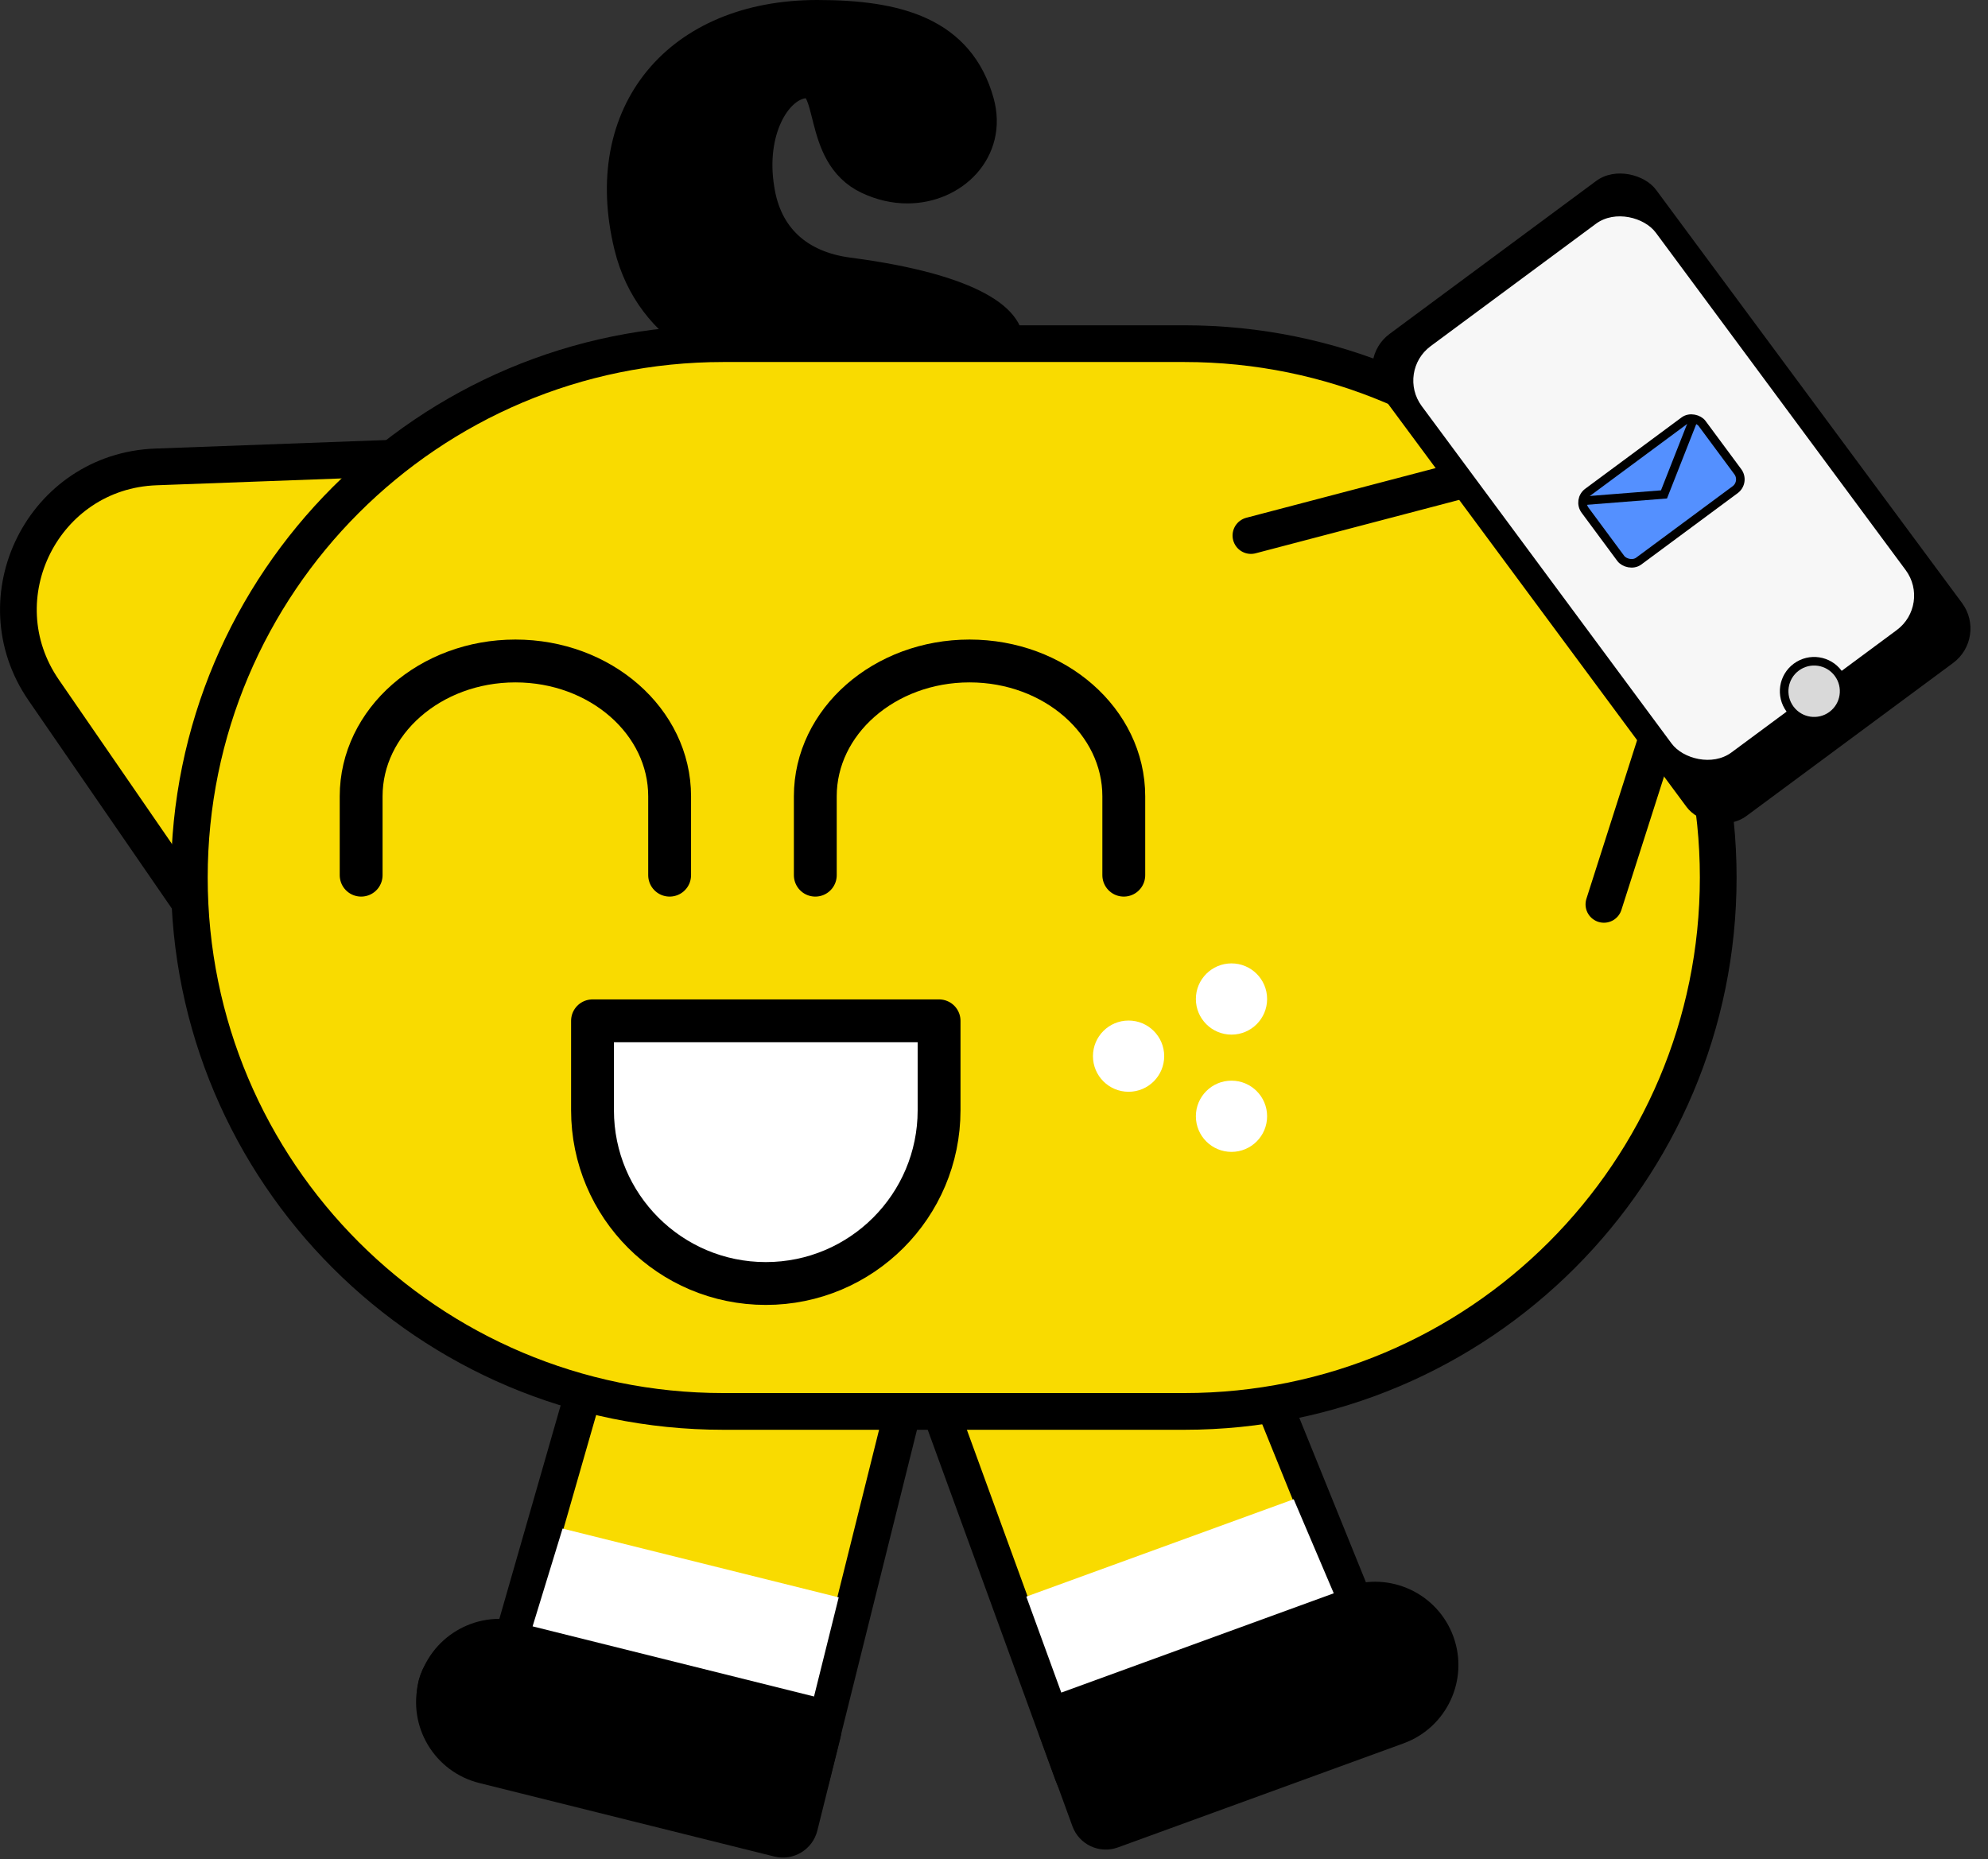 <svg width="232" height="217" viewBox="0 0 232 217" fill="none" xmlns="http://www.w3.org/2000/svg">
<rect x="0" y="0" width="232" height="217" fill="#333333" stroke="none"/>
<path d="M73.953 142.113L59.083 193.902L56.584 193.277C54.084 192.652 51.557 194.174 50.932 196.673C50.307 199.173 51.829 201.7 54.328 202.325L89.006 210.965C91.505 211.59 94.032 210.069 94.657 207.569L108.807 150.794L73.953 142.106V142.113Z" fill="#F9DB00" stroke="black" stroke-width="4.293" stroke-miterlimit="10"/>
<path d="M138.899 139.764L159.128 189.705L160.554 189.182C162.973 188.299 165.649 189.549 166.532 191.967C167.415 194.385 166.165 197.061 163.747 197.945L131.162 209.818C128.744 210.701 126.067 209.452 125.184 207.033L105.152 152.059L138.899 139.764Z" fill="#F9DB00" stroke="black" stroke-width="4.293" stroke-miterlimit="10"/>
<path d="M60.114 191.307L94.544 199.885C95.616 200.152 96.268 201.237 96.001 202.309L93.303 213.14C93.036 214.211 91.951 214.864 90.879 214.597L56.448 206.019C52.388 205.007 49.913 200.89 50.925 196.83C51.937 192.77 56.053 190.295 60.114 191.307Z" fill="black" stroke="black" stroke-width="4.286" stroke-miterlimit="10"/>
<path d="M163.068 201.454L129.729 213.601C128.691 213.98 127.543 213.445 127.165 212.407L123.344 201.92C122.966 200.882 123.501 199.734 124.538 199.356L157.877 187.208C161.809 185.776 166.163 187.804 167.595 191.736C169.028 195.667 166.999 200.021 163.068 201.454Z" fill="black" stroke="black" stroke-width="4.286" stroke-miterlimit="10"/>
<path d="M65.652 178.402L97.877 186.431L94.997 198L62.153 189.814L65.652 178.402Z" fill="white"/>
<path d="M150.976 174.978L119.77 186.342L123.853 197.544L155.65 185.955L150.976 174.978Z" fill="white"/>
<path d="M23.108 106.691L5.107 80.552C-2.338 69.745 5.08 54.977 18.19 54.495L49.607 53.333" fill="#F9DB00"/>
<path d="M23.108 106.691L5.107 80.552C-2.338 69.745 5.08 54.977 18.19 54.495L49.607 53.333" stroke="black" stroke-width="4.286" stroke-miterlimit="10"/>
<path d="M88.231 22.073C89.094 27.881 92.986 31.413 98.977 32.194C113.759 34.124 118.058 37.989 117.196 40.577C114.37 48.891 102.822 42.703 94.976 42.941C85.48 42.941 76.228 38.546 73.796 28.662C70.033 13.283 79.367 2.143 95.37 2.143C104.704 2.143 111.687 4.106 113.888 12.027C115.375 17.359 111.062 21.598 105.886 21.598C104.473 21.598 102.985 21.285 101.491 20.579C95.608 17.834 97.884 9.282 94.114 9.282C93.957 9.282 93.801 9.364 93.564 9.364C90.113 9.989 87.131 15.328 88.231 22.073Z" fill="black" stroke="black" stroke-width="4.286" stroke-miterlimit="10"/>
<path d="M84.407 164.729L138.206 164.729C172.619 164.729 200.517 136.832 200.517 102.419C200.517 68.005 172.619 40.108 138.206 40.108H84.407C49.993 40.108 22.096 68.005 22.096 102.419C22.096 136.832 49.993 164.729 84.407 164.729Z" fill="#F9DB00" stroke="black" stroke-width="4.286" stroke-miterlimit="10"/>
<path d="M145.984 62.503L176.681 54.447C189.37 51.119 200.748 63.101 196.747 75.6L187.176 105.55" fill="#F9DB00"/>
<path d="M145.984 62.503L176.681 54.447C189.37 51.119 200.748 63.101 196.747 75.6L187.176 105.55" stroke="black" stroke-width="4.286" stroke-miterlimit="10" stroke-linecap="round"/>
<path d="M95.146 102.143V92.939C95.146 84.214 103.204 77.143 113.146 77.143C123.089 77.143 131.146 84.214 131.146 92.939V102.143" stroke="black" stroke-width="5" stroke-miterlimit="10" stroke-linecap="round"/>
<path d="M42.146 102.143V92.939C42.146 84.214 50.204 77.143 60.146 77.143C70.089 77.143 78.146 84.214 78.146 92.939V102.143" stroke="black" stroke-width="5" stroke-miterlimit="10" stroke-linecap="round"/>
<path d="M143.715 120.752C146.011 120.752 147.872 118.891 147.872 116.595C147.872 114.299 146.011 112.438 143.715 112.438C141.419 112.438 139.558 114.299 139.558 116.595C139.558 118.891 141.419 120.752 143.715 120.752Z" fill="white"/>
<path d="M143.715 134.439C146.011 134.439 147.872 132.578 147.872 130.282C147.872 127.986 146.011 126.125 143.715 126.125C141.419 126.125 139.558 127.986 139.558 130.282C139.558 132.578 141.419 134.439 143.715 134.439Z" fill="white"/>
<path d="M131.705 127.423C134.001 127.423 135.862 125.562 135.862 123.266C135.862 120.97 134.001 119.109 131.705 119.109C129.409 119.109 127.548 120.97 127.548 123.266C127.548 125.562 129.409 127.423 131.705 127.423Z" fill="white"/>
<path d="M69.146 119.143V129.577C69.146 140.744 78.201 149.799 89.369 149.799C100.536 149.799 109.591 140.744 109.591 129.577V119.143H69.146Z" fill="white" stroke="black" stroke-width="5" stroke-linejoin="round"/>
<rect x="158.146" y="41.946" width="40" height="70" rx="5" transform="rotate(-36.518 158.146 41.946)" fill="black"/>
<rect x="162.938" y="43.375" width="34" height="59" rx="5" transform="rotate(-36.518 162.938 43.375)" fill="#F7F7F7"/>
<circle cx="211.71" cy="80.675" r="3.5" transform="rotate(-36.518 211.71 80.675)" fill="#D9D9D9" stroke="black"/>
<rect x="184.084" y="58.341" width="17" height="10" rx="1.5" transform="rotate(-36.518 184.084 58.341)" fill="#5490FF" stroke="black"/>
<path d="M184.783 58.445L194.188 57.703L197.642 48.924" stroke="black"/>
</svg>
